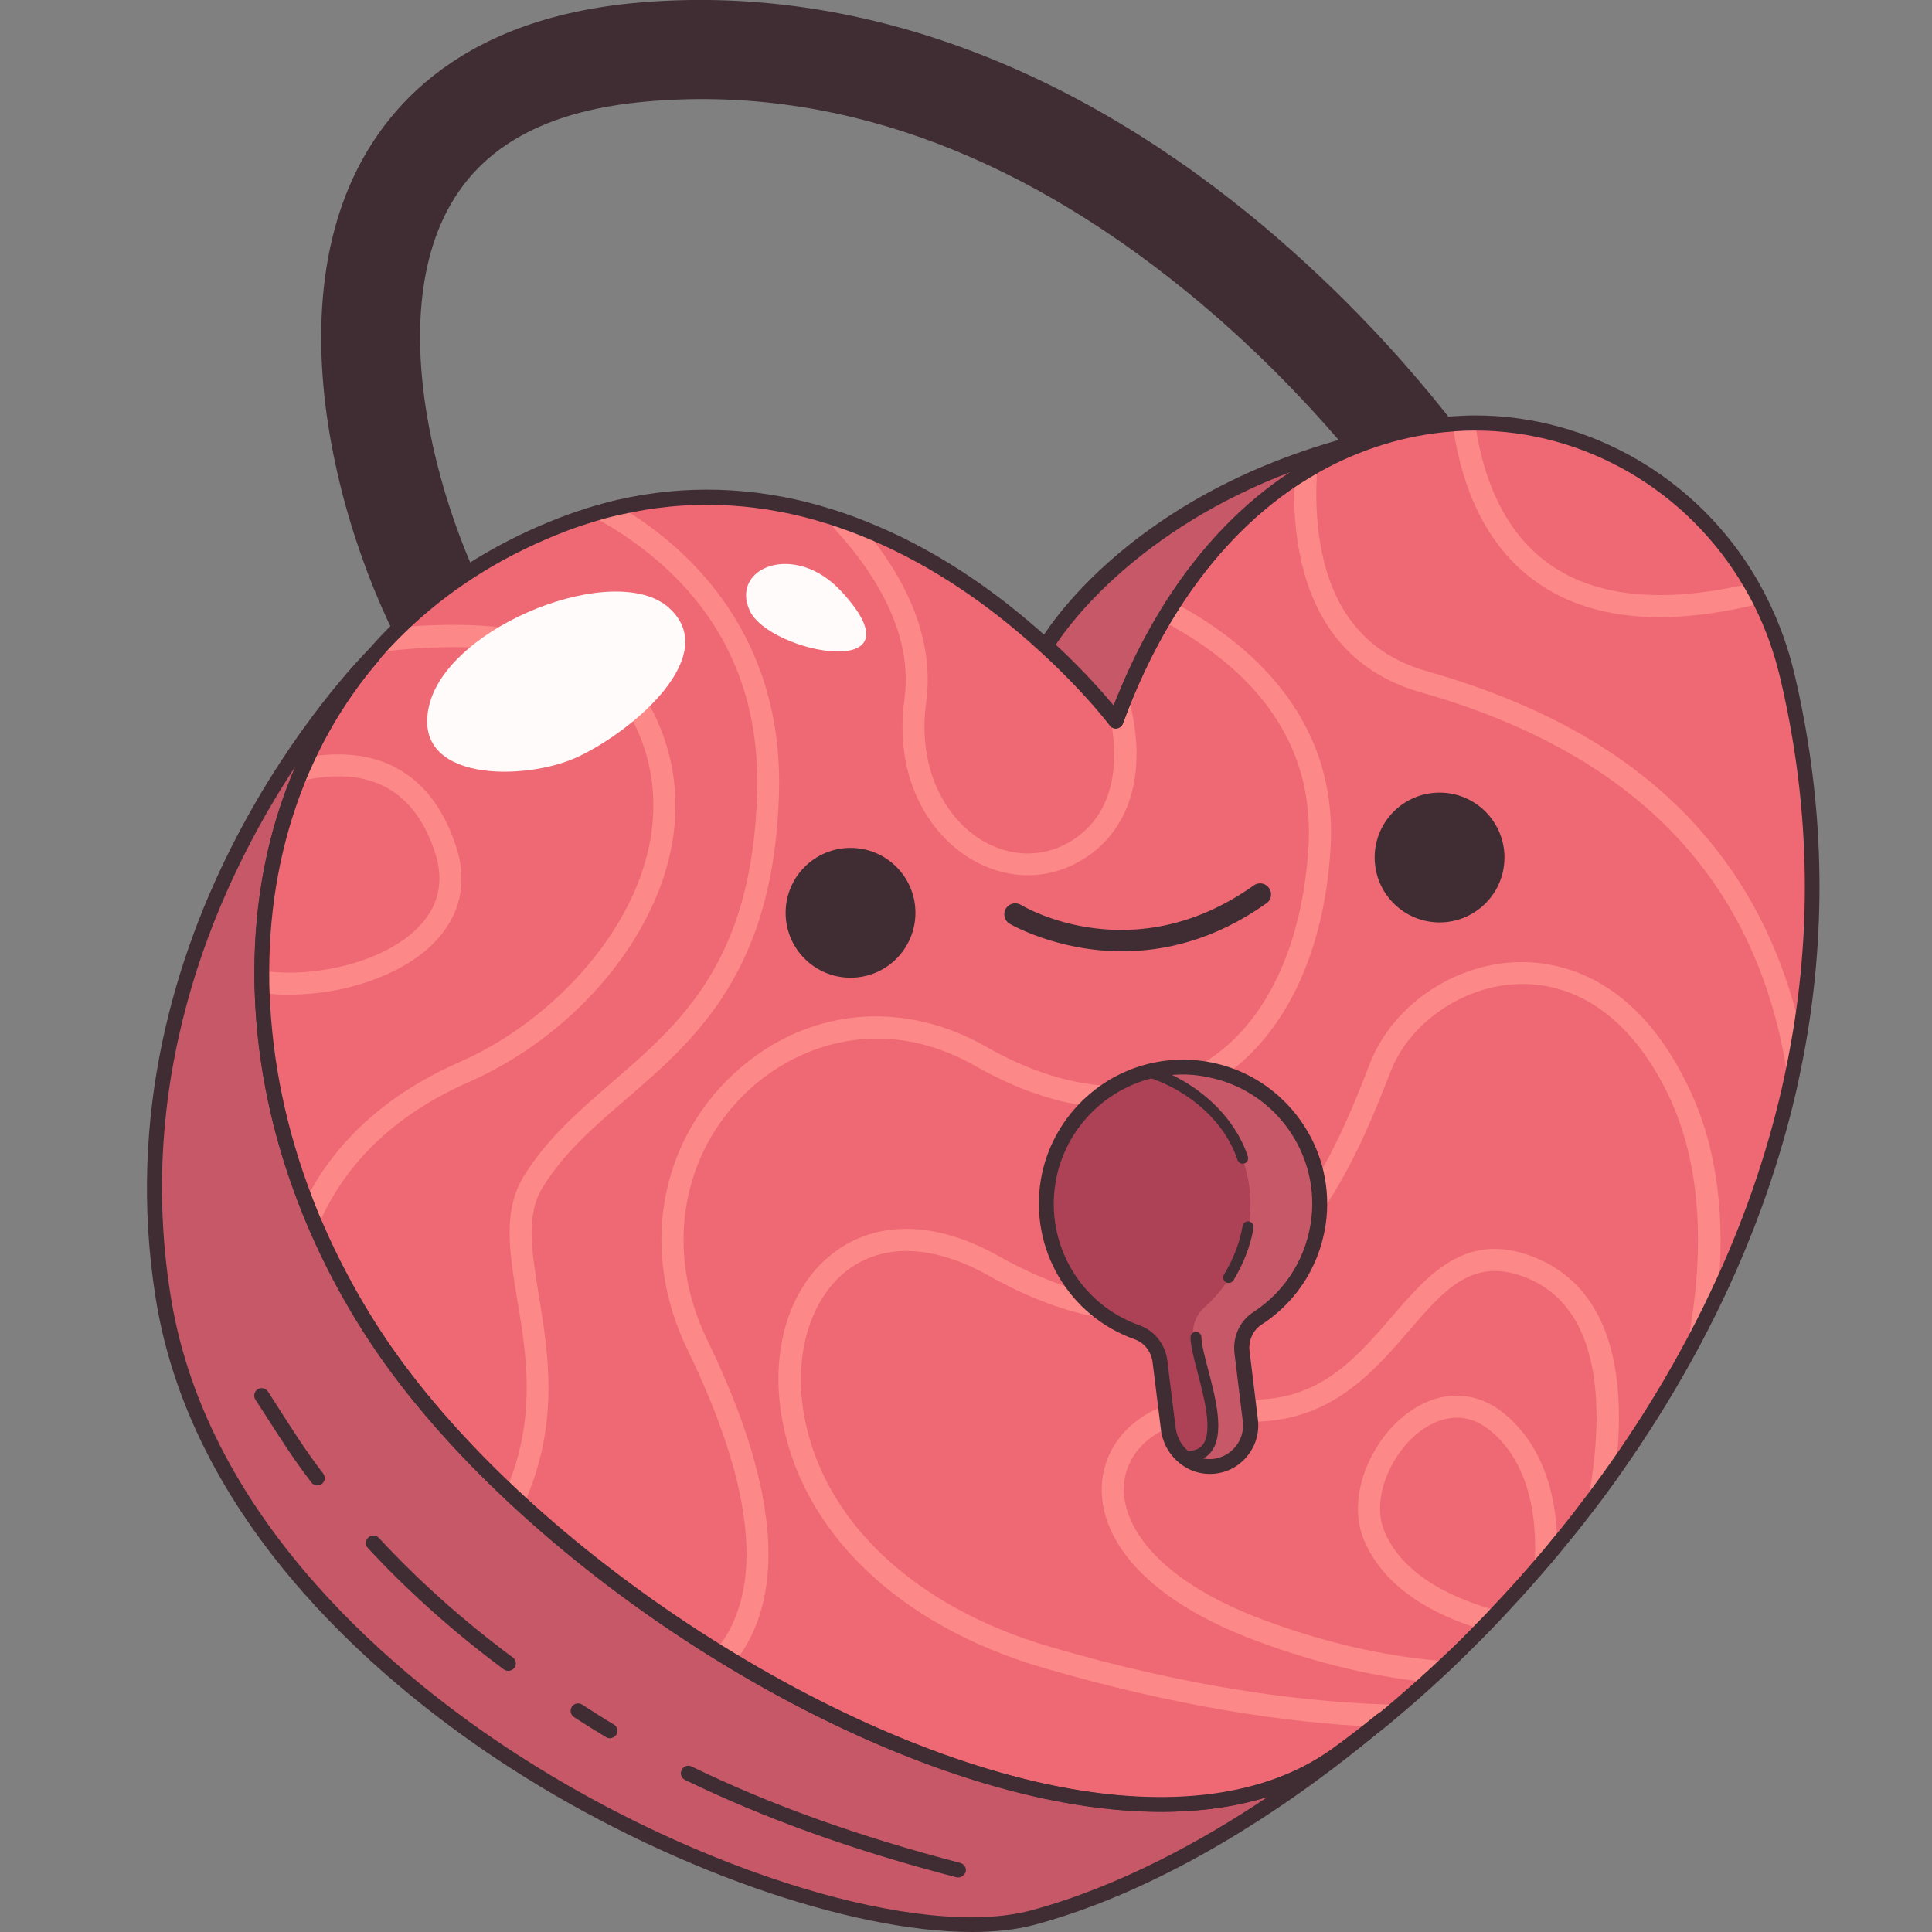 <svg version="1.1" id="Слой_1" xmlns="http://www.w3.org/2000/svg" xmlns:xlink="http://www.w3.org/1999/xlink" x="0px" y="0px"
	 viewBox="0 0 1024 1024" enable-background="new 0 0 1024 1024" xml:space="preserve"><rect x="0" y="0" width="1024" height="1024" fill="#808080" stroke="none"/><g><path fill="#3F2D33" d="M259.9,394.1c-7.1,0-14.3-2.9-19.4-8.6c-39.8-43.7-96-183-57.2-282.2c16.3-41.7,56.4-93.3,155-101.9
		c110.2-9.6,222.5,29.4,324.8,113C739.3,176.7,783,241.3,784.8,244c8.1,12,4.9,28.4-7.2,36.5c-12,8.1-28.4,4.9-36.5-7.2
		c-1-1.4-42.5-62.1-112.5-119c-92.5-75.2-188.6-109-285.8-100.5c-58.4,5.1-94.6,27.6-110.7,68.7c-29.9,76.5,18.1,195.7,47.2,227.7
		c9.8,10.7,9,27.3-1.8,37.1C272.6,391.9,266.3,394.1,259.9,394.1z"/><path fill="#EF6974" d="M954.4,546.5c-1.7,10.3-3.7,20.5-6,30.5c-8.8,38.3-21.9,74.6-37.9,108.5c-5.5,11.6-11.3,23-17.5,34.1
		c-11.4,20.5-23.7,40-36.7,58.5c-5,7.2-10.2,14.1-15.4,21c-5.1,6.7-10.3,13.2-15.6,19.6c-4.1,5-8.2,9.8-12.3,14.5
		c-6.2,7.2-12.6,14.2-18.9,20.9c-3.1,3.3-6.2,6.5-9.3,9.6c-5.7,5.9-11.6,11.6-17.3,17.1c-3.9,3.7-7.9,7.4-11.8,10.9
		c-4.6,4.2-9.2,8.2-13.8,12.1c-3,2.6-6.1,5.2-9.1,7.6c-0.2,0.2-0.5,0.4-0.8,0.7c-1.3,1.1-2.7,2.2-4.1,3.3
		c-6.8,5.5-13.6,10.6-20.3,15.4c-74.6,53-204.2,19.2-318.5-49.4c-3.4-2-6.7-4.1-10.1-6.2c-36.6-22.8-71.4-49-101.9-77
		c-3.1-2.8-6.1-5.6-9-8.4c-29-27.5-53.7-56.5-72.1-85.3c-11-17.2-20.4-35-28.2-53c-2.2-4.9-4.2-9.8-6.1-14.8
		c-14-36.3-21.7-73.6-22.9-110c-0.2-3.9-0.2-7.9-0.2-11.8c0.1-35,6.3-68.9,18.7-100.1c1.8-4.5,3.7-8.8,5.7-13.2
		c9-19.4,20.7-37.6,34.8-54.1c0.1-0.1,0.1-0.1,0.1-0.1c0.4-0.4,0.8-0.9,1.1-1.3c4-4.6,8.2-9,12.6-13.3c0,0,0,0,0,0
		c22.2-21.7,49.5-39.7,82-52.9c6.3-2.6,12.5-4.8,18.7-6.7c0,0,0,0,0,0c5.4-1.7,10.7-3.1,16.1-4.3h0c38.1-8.7,73.5-5.9,105.3,3.2
		c0,0,0,0,0,0c8.1,2.3,16,5,23.6,8.1c40.4,16.1,73.5,41.2,96.8,62.5c16.5,15.2,28.1,28.4,33.5,35.1c0,0,0,0,0,0
		c2.4,2.9,3.6,4.5,3.6,4.5c1.9-5.1,3.8-10.1,5.9-14.9v0c5.7-13.7,12-26.2,18.8-37.8c2-3.4,4-6.6,6-9.8c18.6-28.9,40.4-50.5,63.7-66
		c4-2.6,8.1-5.1,12.2-7.4c10.9-6.1,22.2-10.8,33.5-14.4c12.7-4,25.4-6.3,38.1-7.3c4-0.3,7.9-0.5,11.9-0.5
		c60.3-0.1,115.9,32.6,146.4,85c2,3.5,3.9,7,5.7,10.6c5.8,11.8,10.4,24.5,13.6,37.9C963.3,424.1,964.1,487.5,954.4,546.5z"/><g><path fill="#FC8888" d="M954.4,546.5c-1.7,10.3-3.7,20.5-6,30.5c-14.2-107.7-78.8-176.9-195.5-210.1
			c-23.6-6.7-41.3-20.4-52.5-40.7c-12.5-22.6-15.2-49.6-14.3-72.7c4-2.6,8.1-5.1,12.2-7.4c-1.8,23-0.3,51.7,12.3,74.5
			c9.7,17.5,25,29.3,45.5,35.1c66.4,18.9,115.3,48.2,149.6,89.6C929.1,473.5,945.4,507.3,954.4,546.5z"/><path fill="#FC8888" d="M910.5,685.5c-5.5,11.6-11.3,23-17.5,34.1c9.1-43.3,12.3-96.4-9.3-140.4c-18.9-38.6-47.3-59-79.9-57.6
			c-28.7,1.2-56.8,20.7-66.7,46.2l-0.2,0.5c-14.3,36.8-40.9,105.2-98.8,126c-33.1,11.9-71.5,5.7-114.1-18.2
			c-28.3-15.9-54.3-17.3-73.3-4c-20.3,14.2-30.1,44.2-24.8,76.3c9.3,56.7,58,103.1,130.2,124.3c76.4,22.4,138.5,30,185.8,30.9
			c-3,2.6-6.1,5.2-9.1,7.6c-0.2,0.2-0.5,0.4-0.8,0.7c-1.3,1.1-2.7,2.2-4.1,3.3c-46.1-2.2-104.5-10.6-175.2-31.3
			c-76.6-22.4-128.4-72.4-138.5-133.6c-6.1-37.1,5.3-70.8,29.7-87.8c22.9-16,53.4-14.8,85.7,3.4c39.5,22.2,74.7,28.1,104.5,17.4
			c52.9-18.9,78.2-84.1,91.8-119.2l0.2-0.5c11.7-30.1,43.4-52.2,77-53.6c21.7-0.9,62.4,6.2,90.8,64.1
			C911.5,609.1,914.2,648.9,910.5,685.5z"/><path fill="#FC8888" d="M856.4,778c-5,7.2-10.2,14.1-15.4,21c8-40.2,12.8-104.5-32.8-122.1c-27.7-10.7-42.6,6.6-61.5,28.5
			c-20.5,23.8-46,53.4-95.3,47.3c-26.9-3.3-49.9,8.8-54.9,29c-5.1,21,11,53.8,73.5,77c37.4,13.9,70.3,20,97.6,21.9
			c-3.9,3.7-7.9,7.4-11.8,10.9c-25.9-2.7-56.1-9.2-89.9-21.8c-69.5-25.9-87.3-63.9-80.7-90.8c6.3-25.9,34.8-41.8,67.6-37.8
			c43.2,5.3,64.4-19.4,85-43.3c19.2-22.3,39.1-45.4,74.5-31.8C857.5,683.4,861.4,735.8,856.4,778z"/><path fill="#FC8888" d="M813.1,833c1.5-16.2,2-54.3-23.3-74.8c-15.3-12.5-29.9-5-37.2,0.5c-15.2,11.5-26.4,35.8-18.6,53.5
			c10.4,23.9,38.1,35.8,60.2,41.7c-3.1,3.3-6.2,6.5-9.3,9.6c-23.3-7-50.4-20.6-61.7-46.6c-10.2-23.5,3.6-53.4,22.3-67.5
			c16.9-12.8,36.2-12.9,51.7-0.2c23,18.8,28,48.4,28.2,69.4C821.4,823.5,817.3,828.3,813.1,833z"/><path fill="#FC8888" d="M705.2,449.8c-3.6,59.5-27.5,105.4-65.3,125.9c-34.5,18.6-78.1,14.9-122.7-10.6
			c-48.9-27.9-94.4-11.6-120.7,13c-35.8,33.5-44.3,85.3-21.7,132c32.9,67.7,40.8,120.2,23.8,156.1c-2.5,5.3-5.6,10.3-9.3,14.9
			c-3.4-2-6.7-4.1-10.1-6.2c3.5-4.2,6.5-8.8,8.8-13.7c15.5-32.6,7.5-81.7-23.7-146c-24.9-51.4-15.4-108.6,24.2-145.7
			c37.4-35,88.9-40.6,134.4-14.6c41,23.4,80.6,27.1,111.4,10.5c34.3-18.5,55.8-60.9,59.2-116.3c2.7-43.5-16.3-79.7-56.4-107.4
			c-7-4.8-14.1-9-20.8-12.5c2-3.4,4-6.6,6-9.8C660.9,339.9,709.5,379.8,705.2,449.8z"/><path fill="#FC8888" d="M412.9,420.3c-2.6,94.6-44.3,130.5-81,162.2c-16.9,14.5-32.8,28.3-44.2,46.7c-9.1,14.7-6,33.5-2.1,57.4
			c5,30.7,11.3,68.3-8.2,111.3c-3.1-2.8-6.1-5.6-9-8.4c16.1-38.1,10.7-71.3,5.7-100.9c-4.1-25.2-7.8-47,3.7-65.5
			c12.4-19.9,29-34.2,46.5-49.4c36.6-31.6,74.5-64.2,77-153.7c1.5-53.7-18.9-97.2-60.8-129.3c-9.5-7.3-19.1-13.1-27.8-17.7
			c5.4-1.7,10.7-3.1,16.1-4.3h0c6,3.6,12.3,7.8,18.5,12.5C378.3,304.9,414.9,348.3,412.9,420.3z"/><path fill="#FC8888" d="M350.1,469.6c-16.1,43.6-55.1,83.5-101.8,104c-45.2,19.9-68.6,49.2-80.3,77.5c-2.2-4.9-4.2-9.8-6.1-14.8
			c13.8-27.3,38.5-54.4,81.7-73.4c43.2-19,80.7-57.2,95.5-97.4c10.4-28.2,9.5-56.2-2.5-81.1c-21.9-45.3-92.4-44.4-137.3-38.6
			c4-4.6,8.2-9,12.6-13.3c0,0,0,0,0,0c47.6-4.3,112.4-0.4,135.2,46.8C360.5,407.2,361.6,438.4,350.1,469.6z"/><path fill="#FC8888" d="M228.5,501.2c-17.2,16.4-47.1,26-75.2,26c-4.9,0-9.7-0.3-14.4-0.9c-0.2-3.9-0.2-7.9-0.2-11.8
			c28.5,4.1,63.7-4.6,81.7-21.7c12.1-11.5,15.4-25.5,10-41.5c-6.2-18.7-16.7-30.9-31-36.4c-13.8-5.3-29.2-3.7-42.1-0.4
			c1.8-4.5,3.7-8.8,5.7-13.2c12.8-2.2,27.1-2.4,40.5,2.7c17.7,6.8,30.4,21.4,37.9,43.6C248.4,467.9,243.9,486.5,228.5,501.2z"/><path fill="#FC8888" d="M933.8,319.7c-19.7,4.9-37.8,7.4-54.1,7.4c-28.8,0-52.5-7.6-70.7-22.7c-25.6-21.2-35.5-53.1-39.1-79.9
			c4-0.3,7.9-0.5,11.9-0.5c3.4,24.4,12.4,52.9,34.7,71.4c25.1,20.8,62.6,25.4,111.7,13.7C930.1,312.5,932,316,933.8,319.7z"/><path fill="#FC8888" d="M601.4,412.8c-2.8,17.8-11.6,32.2-25.4,41.4c-9.6,6.4-20.3,9.7-31.2,9.7c-10.6,0-21.4-3.1-31.3-9.3
			c-20.3-12.6-40-41.4-34.1-84.3c5.5-40.7-23.9-77.5-45.3-98.5c8.1,2.3,16,5,23.6,8.1c19.5,23.1,38.1,55.7,33.2,92.1
			c-5,37.4,11.6,62.1,28.7,72.9c16.1,10,34.7,10,49.8-0.2c11.2-7.5,18-18.8,20.3-33.5c1.6-10.1,0.9-21.5-1.8-33.6
			c2.4,2.9,3.6,4.5,3.6,4.5c1.9-5.1,3.8-10.1,5.9-14.9C602.1,383.3,603.6,399,601.4,412.8z"/></g><path fill="#C75868" d="M732.2,911.8c-17.3,14.8-95.2,80.3-184.4,104.5c-105.3,28.5-426-109.2-461.2-328.4
		C55.1,492.2,194.1,351.1,198,347.2c-79.5,92.3-77.9,237.6-1.8,356.9c99.2,155.8,384.9,316.4,511.7,226.3
		C715.8,924.8,723.9,918.5,732.2,911.8z"/><path fill="#C75868" d="M731.8,231.7c-55.7,17.3-108.6,64.4-140.1,150.2c0,0-13.4-17.8-37.2-39.6
		C554.5,342.3,600.7,261.1,731.8,231.7z"/><path fill="#3F2D33" d="M515.2,1024c-64.8,0-162.5-33.9-245.4-87.4c-61.4-39.7-167.3-124.6-187.2-248
		C50.9,491.4,189.3,350.3,195.2,344.4c1.5-1.5,3.9-1.6,5.5-0.1c1.6,1.4,1.7,3.9,0.3,5.5c-77.7,90.2-78.3,231.7-1.5,352.2
		C269.4,811.7,431.6,921.6,561,946.9c60,11.7,110,4.9,144.5-19.6c7.8-5.6,15.9-11.8,24.1-18.5c1.7-1.4,4.1-1.1,5.5,0.5
		c1.4,1.7,1.2,4.1-0.5,5.5c-28.3,24.2-103,82.9-185.9,105.3C539.1,1022.7,527.8,1024,515.2,1024z M156.5,406.3
		c-38.7,58.7-85.7,158.8-66,280.9C109.8,807.7,213.8,891,274.1,929.9c97.2,62.8,214.4,98.3,272.6,82.6
		c46.8-12.7,91.1-37.2,125.5-60.3c-31.5,9.9-69.7,10.8-112.8,2.4C494.9,942,421.1,909,351.9,861.8c-68.4-46.6-124.9-101.9-159-155.6
		c-38-59.6-58.1-125.5-58-190.7C134.8,476.2,142.2,439.4,156.5,406.3z"/><path fill="#3F2D33" d="M591.6,385.9c-1.2,0-2.4-0.6-3.2-1.6c-0.1-0.2-13.5-17.8-36.7-39.1c-1.4-1.2-1.7-3.3-0.8-4.9
		c1.9-3.4,48.6-83.1,179.9-112.5c2.1-0.5,4.1,0.8,4.7,2.8c0.5,2-0.6,4.2-2.6,4.8c-60.7,18.9-109.6,71.4-137.6,147.8
		c-0.5,1.4-1.7,2.3-3.1,2.5C592,385.9,591.8,385.9,591.6,385.9z M559.6,341.7c14.9,13.8,25.3,25.8,30.8,32.4
		c21.5-55.2,53.8-97.7,93.8-124C603.9,280.5,567.4,329.8,559.6,341.7z"/><path fill="#C75868" d="M662.6,752.8c1.5,12.2-7.3,23.3-19.7,24.4c-5.1,0.5-10-1-14-3.8c-5.2-3.6-9-9.5-9.8-16.2l-4.4-35.6
		c-0.9-7-5.4-13-12-15.4c-32.6-11.5-53.2-45.1-47.2-80.4c4.8-28.4,25.7-50.1,51.6-57.5c11.4-3.2,23.9-3.7,36.5-0.7
		c34.9,8.2,58.8,41.6,55.3,77.2c-2.2,23.2-15,42.5-32.7,54c-5.9,3.8-9,10.9-8.1,17.9L662.6,752.8z"/><path fill="#AD4256" d="M642.8,747c3.1,11.2-3.1,22.7-13.8,26.4c-5.2-3.6-9-9.5-9.8-16.2l-4.4-35.6c-0.9-7-5.4-13-12-15.4
		c-32.6-11.5-53.2-45.1-47.2-80.4c4.8-28.4,25.7-50.1,51.6-57.5c30.6,7.3,53.9,34.3,55.5,66.5c1.2,23.2-8.5,44.2-24.4,58.2
		c-5.3,4.7-7.2,12.1-5.4,18.9L642.8,747z"/><path fill="#FFFBFB" d="M306.6,401c-27.7,13.2-90,14-78.9-28c11.1-42,98.8-76,126.8-50.9C382.6,347.2,336.1,387,306.6,401z"/><path fill="#FFFBFB" d="M446,313.5c-24.6-26.7-59-12.8-48.7,10C407.6,346.4,490.7,362,446,313.5z"/><g><circle fill="#3F2D33" cx="450.8" cy="483.8" r="34.4"/><circle fill="#3F2D33" cx="763" cy="454.5" r="34.4"/><path fill="#3F2D33" d="M594.8,504.2c-34.8,0-59.3-14.4-59.7-14.6c-2.8-1.7-3.6-5.3-2-8c1.7-2.8,5.2-3.6,8-2
			c2.4,1.5,59.8,34.9,123.4-10.3c2.6-1.9,6.3-1.3,8.1,1.4c1.9,2.6,1.3,6.3-1.4,8.1C643.9,498.2,617.2,504.2,594.8,504.2z"/></g><path fill="#3F2D33" d="M616,960.3c-73.5,0-159.3-34.2-228.7-75.8c-3.4-2.1-6.8-4.1-10.2-6.2c-37-23-71.5-49.1-102.5-77.4
		c-3.1-2.8-6.1-5.6-9.1-8.5c-30-28.5-54.5-57.5-72.7-86.1c-11-17.2-20.6-35.3-28.5-53.5c-2.1-4.8-4.2-9.8-6.1-15
		c-14.1-36.6-21.9-74.1-23.2-111.3c-0.2-3.8-0.2-7.7-0.2-11.9c0.1-36,6.5-70.2,19-101.5c1.8-4.5,3.8-9,5.8-13.4
		c9.3-20,21.2-38.5,35.4-55c0.1-0.1,0.2-0.2,0.2-0.3c0.3-0.3,0.7-0.8,1.1-1.2c3.9-4.5,8.2-9,12.6-13.3c0.1-0.1,0.3-0.3,0.4-0.4
		c23.1-22.5,51.1-40.5,83-53.4c6.4-2.6,12.8-4.9,19-6.8c0.1,0,0.2,0,0.2-0.1c5.2-1.6,10.6-3.1,16.1-4.4c0.1,0,0.2,0,0.2,0
		c35.2-8,71.2-6.9,106.9,3.2c0.1,0,0.2,0,0.2,0.1c8.1,2.3,16.1,5,24,8.2c34,13.5,67,34.8,98,63.3c16.1,14.8,27.5,27.7,33.2,34.6
		c1.1-2.8,2.2-5.6,3.4-8.3c0-0.1,0.1-0.2,0.1-0.3c5.6-13.4,12-26.3,19.1-38.3c1.8-3.1,3.8-6.3,6.1-9.9c18.1-28,39.9-50.6,64.9-67.1
		c4.4-2.9,8.5-5.3,12.5-7.5c10.9-6.1,22.4-11,34.2-14.7c12.7-4,25.8-6.5,38.9-7.4c4.6-0.3,8.6-0.5,12.6-0.5
		c60.9,0,118.2,33.3,149.4,87c2.4,4.2,4.2,7.6,5.8,10.9c6,12.2,10.7,25.2,13.9,38.7c15,63.2,17.4,127.3,7.1,190.5l0,0
		c-1.6,10-3.7,20.3-6,30.8c-8.5,36.8-21.3,73.6-38.2,109.3c-5.4,11.4-11.3,23-17.6,34.3c-11.1,20-23.5,39.8-36.9,58.8
		c-4.8,6.9-10,14-15.5,21.1c-5.2,6.8-10.5,13.4-15.7,19.7c-3.7,4.6-7.8,9.3-12.4,14.6c-5.9,6.8-12.1,13.6-19,21
		c-3.1,3.3-6.2,6.5-9.3,9.7c-5.5,5.6-11.2,11.2-17.4,17.2c-3.5,3.3-7.7,7.2-11.9,11c-5.3,4.8-9.7,8.7-13.9,12.2
		c-3,2.6-6.1,5.2-9.1,7.7c-0.2,0.2-0.5,0.5-0.9,0.7c-0.9,0.7-1.8,1.5-2.8,2.2l-1.3,1c-6.7,5.4-13.5,10.6-20.5,15.5
		C683.7,952.4,651.3,960.3,616,960.3z M200.9,349.9c-13.7,15.9-25.2,33.8-34.2,53.1c-2,4.3-3.9,8.5-5.6,13
		c-12.1,30.4-18.3,63.6-18.4,98.6c0,4.1,0,7.8,0.2,11.6c1.3,36.4,8.9,73,22.7,108.8c1.9,5,3.9,10,6,14.6
		c7.8,17.9,17.2,35.6,27.9,52.5c17.8,28,41.9,56.5,71.4,84.6c3,2.8,5.9,5.6,9,8.4c30.7,28,64.8,53.8,101.4,76.6
		c3.3,2.1,6.7,4.1,10.1,6.2c100.6,60.4,236,105.1,314.2,49.5c6.8-4.8,13.6-10,20.1-15.2l1.3-1c0.9-0.7,1.8-1.5,2.7-2.2
		c0.3-0.2,0.5-0.4,0.6-0.5c3.2-2.6,6.2-5.1,9.2-7.7c4.1-3.5,8.4-7.3,13.7-12c3.9-3.5,7.8-7.2,11.7-10.8c6.2-5.8,11.8-11.4,17.2-17
		c3.1-3.1,6.2-6.3,9.2-9.6c6.8-7.2,13-14,18.8-20.7c4.6-5.2,8.6-9.9,12.2-14.4c5.2-6.2,10.4-12.7,15.5-19.5c5.4-7,10.5-14,15.3-20.8
		c13.3-18.8,25.6-38.3,36.5-58.1c6.2-11.2,12-22.5,17.3-33.8c16.7-35.2,29.3-71.4,37.6-107.7c2.3-10.3,4.3-20.5,5.9-30.3l0,0
		c10.2-62.2,7.8-125.2-7-187.4c-3.1-12.9-7.5-25.3-13.3-37c-1.5-3.1-3.3-6.4-5.6-10.4c-29.8-51.2-84.4-83.1-142.6-83.1
		c-3.8,0-7.6,0.1-12,0.5c-12.5,0.9-25.1,3.3-37.2,7.1c-11.2,3.5-22.3,8.2-32.7,14c-3.8,2.1-7.8,4.5-12,7.2
		c-24.1,15.9-45.1,37.7-62.6,64.8c-2.2,3.5-4.2,6.6-5.9,9.6c-6.8,11.6-13,24.1-18.5,37.1c0,0.1-0.1,0.2-0.1,0.3
		c-2.1,4.9-4,9.9-5.8,14.8c-0.5,1.4-1.7,2.3-3.1,2.6c-1.4,0.2-2.9-0.4-3.7-1.5c0,0-1.2-1.6-3.4-4.3c0,0-0.1-0.1-0.1-0.1
		c-5.3-6.5-16.7-19.6-33.2-34.7c-30.3-27.8-62.5-48.6-95.6-61.8c-7.6-3-15.3-5.7-23.1-7.9c-0.1,0-0.2,0-0.2-0.1
		c-34.5-9.8-69.3-10.9-103.4-3.1c-0.1,0-0.1,0-0.2,0c-5.4,1.2-10.5,2.6-15.6,4.2c-0.1,0-0.2,0.1-0.3,0.1c-6,1.8-12.1,4-18.2,6.5
		c-31.2,12.6-58.3,30.1-80.8,52.1c-0.1,0.1-0.2,0.2-0.3,0.3c-4.2,4.1-8.3,8.4-12.1,12.8c-0.4,0.5-0.8,0.9-1.1,1.3
		C201,349.8,201,349.8,200.9,349.9z M954.4,546.5L954.4,546.5L954.4,546.5z"/><path fill="#3F2D33" d="M641.1,781.2c-5.1,0-10.2-1.6-14.4-4.6c-6.3-4.4-10.5-11.3-11.4-19l-4.4-35.6c-0.7-5.6-4.4-10.3-9.4-12.1
		c-35.1-12.4-56-48.1-49.8-84.8c4.9-28.8,26.3-52.6,54.5-60.6c12.5-3.5,25.8-3.8,38.5-0.8c36.9,8.7,62,43.7,58.4,81.5
		c-2.3,23.4-14.8,44.2-34.5,56.9c-4.5,2.9-7,8.5-6.3,14.1l4.4,36.1c0.9,7-1.1,13.8-5.5,19.3c-4.4,5.5-10.7,8.9-17.7,9.5
		C642.6,781.2,641.9,781.2,641.1,781.2z M626.9,569.5c-6.3,0-12.5,0.9-18.6,2.6c-25.2,7.2-44.4,28.5-48.8,54.4
		c-5.6,32.9,13.1,64.9,44.6,76c7.8,2.8,13.6,10.1,14.6,18.6l4.4,35.6c0.7,5.5,3.6,10.4,8.1,13.5c3.4,2.4,7.3,3.4,11.4,3.1
		c4.9-0.5,9.2-2.8,12.3-6.6c3.1-3.8,4.4-8.6,3.8-13.4l0,0l-4.4-36.1c-1-8.6,2.8-17.1,9.9-21.7c17.6-11.4,28.9-30,31-51
		c3.3-33.8-19.2-65.2-52.3-73C637.6,570.2,632.2,569.5,626.9,569.5z"/><path fill="#3F2D33" d="M629.1,774.9c-0.8,0-1.5,0-2.4-0.1c-1.6-0.1-2.8-1.5-2.7-3.1c0.1-1.6,1.5-2.8,3.1-2.7
		c4.9,0.4,8.2-0.6,10.2-3c5.8-6.9,0.9-25.3-2.6-38.7c-2-7.6-3.7-14.2-3.7-18.5c0-1.6,1.3-2.9,2.9-2.9c0,0,0,0,0,0
		c1.6,0,2.9,1.3,2.9,3c0,3.5,1.7,10,3.5,16.9c4.1,15.5,9.1,34.7,1.4,44C639,773.1,634.7,774.9,629.1,774.9z"/><path fill="#3F2D33" d="M651.2,680c-0.5,0-1-0.1-1.5-0.4c-1.4-0.8-1.8-2.6-1-4c5.1-8.4,8.4-17.1,9.9-25.8c0.3-1.6,1.8-2.7,3.4-2.4
		c1.6,0.3,2.7,1.8,2.4,3.4c-1.6,9.5-5.2,18.8-10.7,27.9C653.2,679.5,652.2,680,651.2,680z"/><path fill="#3F2D33" d="M658.7,616.8c-1.2,0-2.4-0.8-2.8-2c-6.5-19.8-25-36.7-48.1-44.1c-1.5-0.5-2.4-2.1-1.9-3.7
		c0.5-1.5,2.1-2.4,3.7-1.9c24.8,8,44.7,26.3,51.8,47.9c0.5,1.5-0.3,3.2-1.9,3.7C659.3,616.8,659,616.8,658.7,616.8z"/><path fill="#3F2D33" d="M507.9,995.1c-0.3,0-0.7,0-1-0.1c-54.6-14.2-101.6-31.1-143.8-51.6c-2-1-2.8-3.3-1.8-5.3
		c1-2,3.3-2.8,5.3-1.8c41.7,20.3,88.3,37,142.4,51.1c2.1,0.6,3.4,2.7,2.8,4.8C511.2,993.9,509.6,995.1,507.9,995.1z"/><path fill="#3F2D33" d="M323.2,921.3c-0.7,0-1.4-0.2-2-0.6c-5.8-3.5-11.5-7-17-10.6c-1.8-1.2-2.3-3.6-1.1-5.5
		c1.2-1.8,3.6-2.3,5.5-1.1c5.4,3.5,11,7.1,16.7,10.5c1.9,1.1,2.5,3.5,1.4,5.4C325.8,920.6,324.5,921.3,323.2,921.3z"/><path fill="#3F2D33" d="M269.4,885.6c-0.8,0-1.6-0.3-2.4-0.8c-26.3-19.5-50.6-41.2-72-64.3c-1.5-1.6-1.4-4.1,0.2-5.6
		c1.6-1.5,4.1-1.4,5.6,0.2c21.1,22.8,45,44.1,71,63.4c1.8,1.3,2.1,3.8,0.8,5.5C271.8,885,270.6,885.6,269.4,885.6z"/><path fill="#3F2D33" d="M168.2,787.3c-1.2,0-2.4-0.5-3.1-1.5c-8.9-11.5-16.1-22.8-23.1-33.7c-2.2-3.4-4.4-6.8-6.6-10.2
		c-1.2-1.8-0.7-4.3,1.1-5.5c1.8-1.2,4.3-0.7,5.5,1.1c2.2,3.4,4.4,6.8,6.6,10.3c6.9,10.8,14,21.9,22.7,33.2c1.3,1.7,1,4.2-0.7,5.5
		C169.9,787.1,169.1,787.3,168.2,787.3z"/></g></svg>